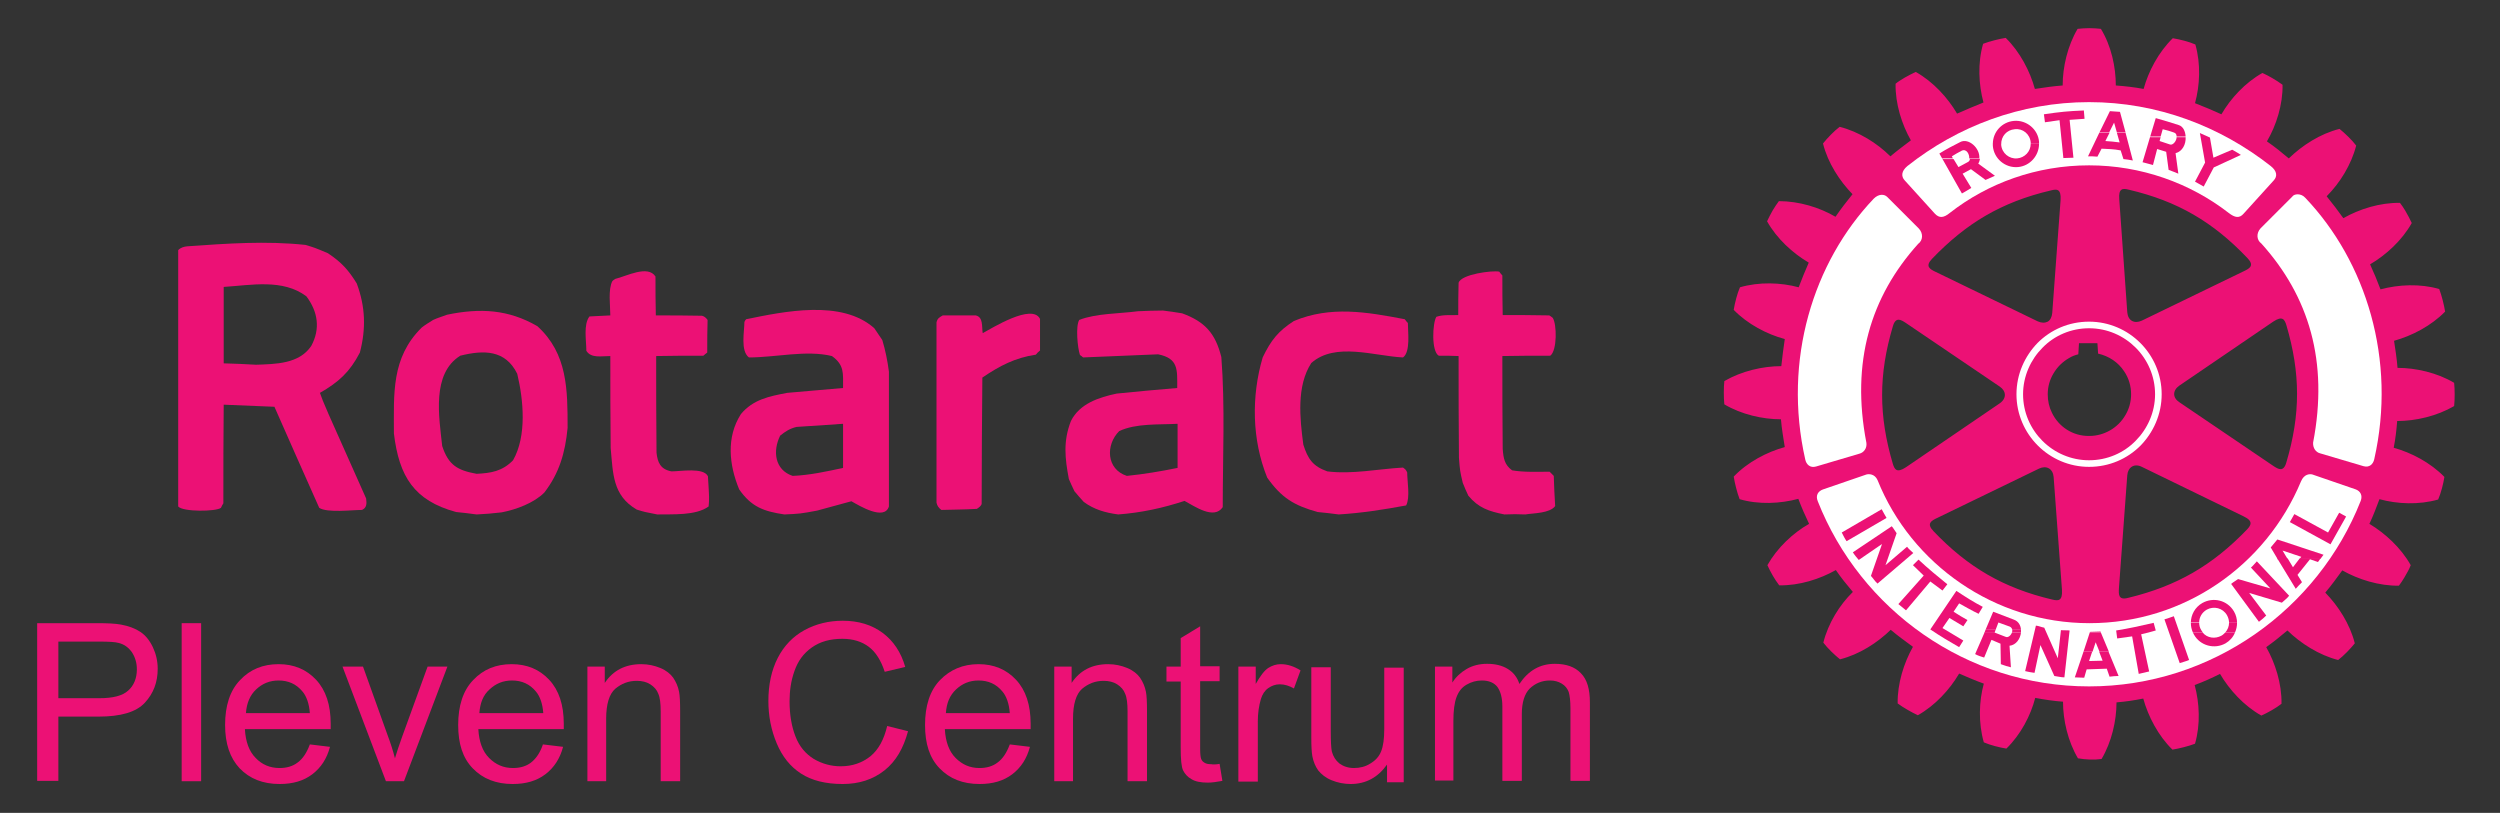 <?xml version="1.0" encoding="utf-8"?>
<!-- Generator: Adobe Illustrator 26.2.1, SVG Export Plug-In . SVG Version: 6.00 Build 0)  -->
<svg version="1.1" id="Layer_1" xmlns="http://www.w3.org/2000/svg" xmlns:xlink="http://www.w3.org/1999/xlink" x="0px" y="0px"
	 viewBox="0 0 719.7 234" style="enable-background:new 0 0 719.7 234;" xml:space="preserve">
<rect x="0" y="0" width="719.7" height="234" fill="#333333" stroke="none"/>
<style type="text/css">
	.st0{fill:#EC1175;}
	.st1{fill-rule:evenodd;clip-rule:evenodd;fill:#EC1175;}
	.st2{fill-rule:evenodd;clip-rule:evenodd;fill:#FFFFFF;}
	.st3{fill:#FFFFFF;}
</style>
<g>
	<g>
		<path class="st0" d="M10.7,224.9v-45.5h17.2c3,0,5.3,0.1,6.9,0.4c2.2,0.4,4.1,1.1,5.6,2.1c1.5,1,2.7,2.5,3.6,4.4
			c0.9,1.9,1.4,4,1.4,6.2c0,3.9-1.2,7.1-3.7,9.8c-2.5,2.7-6.9,4-13.4,4H16.8v18.5H10.7z M16.8,201h11.8c3.9,0,6.7-0.7,8.3-2.2
			c1.6-1.4,2.5-3.5,2.5-6.1c0-1.9-0.5-3.5-1.4-4.9c-1-1.4-2.2-2.3-3.8-2.7c-1-0.3-2.9-0.4-5.6-0.4H16.8V201z"/>
		<path class="st0" d="M52.3,224.9v-45.5h5.6v45.5H52.3z"/>
		<path class="st0" d="M89.2,214.3l5.8,0.7c-0.9,3.4-2.6,6-5.1,7.9c-2.5,1.9-5.6,2.8-9.4,2.8c-4.8,0-8.6-1.5-11.5-4.5
			c-2.8-3-4.2-7.1-4.2-12.5c0-5.5,1.4-9.9,4.3-12.9c2.9-3.1,6.6-4.6,11.1-4.6c4.4,0,8,1.5,10.8,4.5c2.8,3,4.2,7.2,4.2,12.7
			c0,0.3,0,0.8,0,1.5H70.5c0.2,3.6,1.2,6.4,3.1,8.3c1.8,1.9,4.1,2.9,6.9,2.9c2,0,3.8-0.5,5.2-1.6C87.2,218.4,88.3,216.7,89.2,214.3z
			 M70.8,205.3h18.4c-0.2-2.8-1-4.9-2.1-6.2c-1.8-2.2-4.1-3.2-6.9-3.2c-2.6,0-4.7,0.9-6.5,2.6C72,200.1,71,202.4,70.8,205.3z"/>
		<path class="st0" d="M111.1,224.9l-12.5-33h5.9l7.1,19.8c0.8,2.1,1.5,4.3,2.1,6.6c0.5-1.7,1.2-3.8,2.1-6.3l7.3-20.1h5.7l-12.5,33
			H111.1z"/>
		<path class="st0" d="M156.3,214.3l5.8,0.7c-0.9,3.4-2.6,6-5.1,7.9c-2.5,1.9-5.6,2.8-9.4,2.8c-4.8,0-8.6-1.5-11.5-4.5
			s-4.2-7.1-4.2-12.5c0-5.5,1.4-9.9,4.3-12.9c2.9-3.1,6.6-4.6,11.1-4.6c4.4,0,8,1.5,10.8,4.5c2.8,3,4.2,7.2,4.2,12.7
			c0,0.3,0,0.8,0,1.5h-24.6c0.2,3.6,1.2,6.4,3.1,8.3s4.1,2.9,6.9,2.9c2,0,3.8-0.5,5.2-1.6C154.3,218.4,155.5,216.7,156.3,214.3z
			 M138,205.3h18.4c-0.2-2.8-1-4.9-2.1-6.2c-1.8-2.2-4.1-3.2-6.9-3.2c-2.6,0-4.7,0.9-6.5,2.6C139.1,200.1,138.2,202.4,138,205.3z"/>
		<path class="st0" d="M169.1,224.9v-33h5v4.7c2.4-3.6,5.9-5.4,10.5-5.4c2,0,3.8,0.4,5.5,1.1c1.7,0.7,2.9,1.7,3.7,2.8
			c0.8,1.2,1.4,2.5,1.7,4.1c0.2,1,0.3,2.8,0.3,5.4v20.3h-5.6v-20.1c0-2.3-0.2-4-0.7-5.1c-0.4-1.1-1.2-2-2.3-2.7
			c-1.1-0.7-2.4-1-3.9-1c-2.4,0-4.4,0.8-6.2,2.3c-1.7,1.5-2.6,4.4-2.6,8.6v18H169.1z"/>
		<path class="st0" d="M255.4,209l6,1.5c-1.3,4.9-3.5,8.7-6.8,11.3s-7.3,3.9-12,3.9c-4.9,0-8.9-1-12-3c-3.1-2-5.4-4.9-7-8.7
			s-2.4-7.9-2.4-12.2c0-4.7,0.9-8.9,2.7-12.4s4.4-6.2,7.7-8c3.3-1.8,7-2.7,11-2.7c4.6,0,8.4,1.2,11.5,3.5c3.1,2.3,5.3,5.6,6.5,9.8
			l-5.9,1.4c-1.1-3.3-2.6-5.7-4.6-7.2c-2-1.5-4.5-2.3-7.6-2.3c-3.5,0-6.4,0.8-8.8,2.5s-4,3.9-5,6.8c-1,2.8-1.4,5.7-1.4,8.7
			c0,3.9,0.6,7.3,1.7,10.1c1.1,2.9,2.9,5,5.3,6.5c2.4,1.4,5,2.1,7.7,2.1c3.4,0,6.2-1,8.6-2.9C253,215.7,254.5,212.8,255.4,209z"/>
		<path class="st0" d="M290.7,214.3l5.8,0.7c-0.9,3.4-2.6,6-5.1,7.9c-2.5,1.9-5.6,2.8-9.4,2.8c-4.8,0-8.6-1.5-11.5-4.5
			s-4.2-7.1-4.2-12.5c0-5.5,1.4-9.9,4.3-12.9s6.6-4.6,11.1-4.6c4.4,0,8,1.5,10.8,4.5c2.8,3,4.2,7.2,4.2,12.7c0,0.3,0,0.8,0,1.5H272
			c0.2,3.6,1.2,6.4,3.1,8.3s4.1,2.9,6.9,2.9c2,0,3.8-0.5,5.2-1.6C288.7,218.4,289.8,216.7,290.7,214.3z M272.3,205.3h18.4
			c-0.2-2.8-1-4.9-2.1-6.2c-1.8-2.2-4.1-3.2-6.9-3.2c-2.6,0-4.7,0.9-6.5,2.6S272.5,202.4,272.3,205.3z"/>
		<path class="st0" d="M303.5,224.9v-33h5v4.7c2.4-3.6,5.9-5.4,10.5-5.4c2,0,3.8,0.4,5.5,1.1s2.9,1.7,3.7,2.8
			c0.8,1.2,1.4,2.5,1.7,4.1c0.2,1,0.3,2.8,0.3,5.4v20.3h-5.6v-20.1c0-2.3-0.2-4-0.7-5.1c-0.4-1.1-1.2-2-2.3-2.7
			c-1.1-0.7-2.4-1-3.9-1c-2.4,0-4.4,0.8-6.2,2.3c-1.7,1.5-2.6,4.4-2.6,8.6v18H303.5z"/>
		<path class="st0" d="M351.1,219.9l0.8,4.9c-1.6,0.3-3,0.5-4.2,0.5c-2,0-3.6-0.3-4.7-1c-1.1-0.6-1.9-1.5-2.4-2.5
			c-0.5-1-0.7-3.2-0.7-6.6v-19h-4.1v-4.3h4.1v-8.2l5.6-3.4v11.5h5.6v4.3h-5.6v19.3c0,1.6,0.1,2.6,0.3,3.1c0.2,0.5,0.5,0.8,1,1.1
			s1.1,0.4,1.9,0.4C349.2,220.1,350.1,220.1,351.1,219.9z"/>
		<path class="st0" d="M356.5,224.9v-33h5v5c1.3-2.3,2.5-3.9,3.6-4.6c1.1-0.7,2.3-1.1,3.6-1.1c1.9,0,3.8,0.6,5.7,1.8l-1.9,5.2
			c-1.4-0.8-2.7-1.2-4.1-1.2c-1.2,0-2.3,0.4-3.3,1.1c-1,0.7-1.7,1.8-2.1,3.1c-0.6,2-0.9,4.2-0.9,6.5v17.3H356.5z"/>
		<path class="st0" d="M399.3,224.9v-4.8c-2.6,3.7-6.1,5.6-10.5,5.6c-1.9,0-3.8-0.4-5.5-1.1c-1.7-0.7-2.9-1.7-3.8-2.8
			c-0.8-1.1-1.4-2.5-1.7-4.1c-0.2-1.1-0.3-2.8-0.3-5.2v-20.4h5.6v18.3c0,2.9,0.1,4.9,0.3,5.9c0.4,1.5,1.1,2.6,2.2,3.5
			c1.1,0.8,2.5,1.3,4.2,1.3c1.7,0,3.3-0.4,4.7-1.3c1.5-0.9,2.5-2,3.1-3.5c0.6-1.5,0.9-3.6,0.9-6.4v-17.7h5.6v33H399.3z"/>
		<path class="st0" d="M413.1,224.9v-33h5v4.6c1-1.6,2.4-2.9,4.1-3.9c1.7-1,3.7-1.5,5.9-1.5c2.4,0,4.4,0.5,6,1.5
			c1.6,1,2.7,2.4,3.3,4.3c2.6-3.9,6-5.8,10.2-5.8c3.3,0,5.8,0.9,7.5,2.7c1.8,1.8,2.6,4.6,2.6,8.4v22.6h-5.6v-20.8
			c0-2.2-0.2-3.8-0.5-4.8c-0.4-1-1-1.8-2-2.4c-1-0.6-2.1-0.9-3.4-0.9c-2.3,0-4.2,0.8-5.8,2.3c-1.5,1.5-2.3,4-2.3,7.4v19.2h-5.6
			v-21.4c0-2.5-0.5-4.3-1.4-5.6c-0.9-1.2-2.4-1.9-4.5-1.9c-1.6,0-3,0.4-4.4,1.2s-2.3,2-2.9,3.6c-0.6,1.6-0.9,3.9-0.9,6.9v17.1H413.1
			z"/>
	</g>
	<path class="st1" d="M575.7,116.1c2-1.4,1.9-3.5,0-4.8l-27-18.3c-1.5-1-3-1.9-3.8,1c-4.1,13.8-4.1,25.6,0,39.5
		c0.5,1.6,1.1,2.8,3.8,1L575.7,116.1z M612.4,89.9c0.2,2.4,2,3.4,4.2,2.4l29.3-14.2c1.7-0.8,3.2-1.6,1.1-3.8
		c-9.9-10.4-20.1-16.4-34.2-19.7c-1.6-0.4-3-0.5-2.7,2.8L612.4,89.9z M616.6,134.4c-2.2-1.1-4,0.1-4.2,2.4l-2.4,32.5
		c-0.1,1.8-0.2,3.6,2.7,2.8c14-3.4,24.2-9.3,34.2-19.7c1.1-1.2,1.9-2.4-1.1-3.8L616.6,134.4z M593.6,169.8c0.2,3.3-1.1,3.2-2.8,2.8
		c-14-3.3-24.3-9.3-34.2-19.7c-2.1-2.2-0.6-3,1.1-3.8l29.3-14.2c2.1-1,4,0,4.2,2.4L593.6,169.8z M605,218.5c2.9-4.9,4.3-11,4.3-16.3
		c2.6-0.2,5.2-0.6,7.7-1.1c1.4,5.1,4.3,10.7,8.4,14.7c1.9-0.3,4.7-1,6.5-1.7c1.6-5.5,1.3-11.7-0.1-16.9c2.5-0.9,4.9-2,7.3-3.2
		c2.7,4.6,6.9,9.2,11.9,12c1.8-0.8,4.3-2.2,5.8-3.4c0.1-5.8-1.8-11.7-4.4-16.3c2.1-1.5,4.1-3.1,6.1-4.8c3.8,3.7,9.1,7.1,14.6,8.5
		c1.6-1.2,3.6-3.3,4.8-4.8c-1.4-5.6-4.8-10.8-8.5-14.6c1.7-2,3.3-4.2,4.9-6.4c4.6,2.6,10.6,4.5,16.3,4.4c0.5-0.7,1.1-1.5,1.6-2.4
		c0.7-1.2,1.4-2.4,1.8-3.5c-2.8-5-7.4-9.2-11.9-11.9c1.1-2.3,2-4.7,2.9-7.1c5.1,1.4,11.3,1.7,16.9,0.1c0.8-1.8,1.5-4.6,1.8-6.5
		c-4-4.1-9.5-7-14.6-8.4c0.5-2.5,0.8-5.1,1-7.7c5.3,0,11.4-1.4,16.4-4.3c0.2-1.9,0.2-4.8,0-6.7c-4.9-2.9-11-4.3-16.3-4.3
		c-0.2-2.6-0.6-5.2-1-7.8c5.1-1.4,10.7-4.3,14.7-8.4c-0.3-1.9-1-4.7-1.7-6.5c-5.5-1.6-11.7-1.3-16.9,0.1c-0.9-2.4-1.9-4.8-3-7.2
		c4.6-2.7,9.2-6.9,12-11.9c-0.5-1.1-1.2-2.4-1.9-3.6c-0.5-0.8-1-1.6-1.5-2.2c-5.8-0.1-11.7,1.8-16.3,4.4c-1.5-2.1-3.1-4.2-4.8-6.3
		c3.8-3.8,7.1-9.1,8.5-14.6c-1.2-1.6-3.3-3.6-4.8-4.8c-5.6,1.4-10.8,4.8-14.6,8.5c-2-1.7-4.1-3.4-6.3-4.9c2.7-4.6,4.6-10.6,4.5-16.3
		c-1.6-1.2-4-2.6-5.8-3.4c-5,2.8-9.2,7.4-11.8,11.9c-2.4-1.1-5-2.2-7.6-3.2c1.4-5.1,1.7-11.3,0.1-16.9c-1.8-0.8-4.6-1.5-6.5-1.8
		c-4.1,4-7,9.5-8.4,14.6c-2.6-0.5-5.3-0.8-8-1c0-5.3-1.3-11.4-4.3-16.3c-1-0.1-2.1-0.2-3.3-0.2c-1.2,0-2.4,0.1-3.4,0.2
		c-2.9,4.9-4.3,11-4.3,16.3c-2.7,0.2-5.4,0.6-8,1c-1.4-5.1-4.3-10.7-8.4-14.7c-1.9,0.3-4.7,1-6.5,1.7c-1.6,5.5-1.3,11.7,0.1,16.9
		c-2.5,1-5.1,2.1-7.6,3.2c-2.7-4.6-6.9-9.2-11.9-12c-0.9,0.4-2,1-3.1,1.6c-1,0.6-2,1.2-2.7,1.8c-0.1,5.8,1.8,11.7,4.4,16.3
		c-2,1.5-4,3-5.9,4.6c-3.8-3.8-9.1-7.1-14.6-8.5c-1.6,1.2-3.6,3.3-4.8,4.8c1.4,5.6,4.8,10.8,8.5,14.6c-1.7,2.1-3.4,4.3-4.9,6.5
		c-4.6-2.7-10.5-4.5-16.3-4.5c-0.6,0.8-1.2,1.7-1.8,2.7c-0.6,1.1-1.2,2.2-1.6,3.1c2.8,5,7.4,9.2,12,11.9c-1,2.3-2,4.7-2.9,7.1
		c-5.2-1.4-11.4-1.6-16.9,0c-0.8,1.8-1.5,4.6-1.8,6.5c4,4.1,9.5,7,14.7,8.4c-0.4,2.6-0.7,5.2-1,7.8c-5.3,0-11.4,1.4-16.4,4.3
		c-0.2,1.9-0.2,4.8,0,6.7c4.9,2.9,11,4.3,16.3,4.3c0.2,2.7,0.7,5.4,1.1,8c-5.1,1.4-10.7,4.3-14.7,8.5c0.3,1.9,1,4.7,1.7,6.5
		c5.5,1.6,11.7,1.3,16.9-0.1c0.9,2.4,2,4.9,3.1,7.2c-4.6,2.6-9.2,6.9-12,11.9c0.9,2,2.1,4.1,3.4,5.8c5.8,0.1,11.7-1.8,16.3-4.4
		c1.5,2.2,3.2,4.3,4.9,6.3c-3.8,3.7-7.1,9-8.5,14.6c1.2,1.6,3.3,3.6,4.8,4.8c5.6-1.4,10.8-4.8,14.6-8.5c2,1.7,4.2,3.3,6.4,4.9
		c-2.6,4.6-4.5,10.6-4.4,16.3c1.6,1.2,4.1,2.6,5.8,3.4c5-2.8,9.2-7.4,11.9-12c2.3,1,4.6,2,7.1,2.9c-1.4,5.1-1.6,11.3,0,16.9
		c1.8,0.8,4.6,1.5,6.5,1.8c4.1-4,7-9.5,8.3-14.6c2.6,0.5,5.3,0.9,8,1.1c0,5.3,1.4,11.4,4.3,16.3C600.5,218.7,602.9,218.8,605,218.5z
		 M590.7,118.8c-0.8-1.6-1.2-3.4-1.2-5.3c0-2.2,0.6-4.2,1.6-5.9c1.1-1.9,2.6-3.4,4.5-4.5c0.8-0.5,1.8-0.9,2.7-1.1l0.2-3.2h3.1h2.2
		l0.2,3c3.1,0.7,5.8,2.5,7.5,5.1c1.3,1.9,2,4.2,2,6.6c0,2.2-0.6,4.3-1.7,6.1c-2.1,3.6-6.1,5.9-10.3,5.9
		C596.7,125.6,592.6,122.8,590.7,118.8z M571.6,62.1c-5.5,3.2-10.5,7.3-15.4,12.4c-2.1,2.2-0.6,3,1.1,3.8l29.3,14.2
		c1.1,0.5,2.1,0.5,2.9,0.1c0.7-0.4,1.2-1.3,1.3-2.5l2.4-32.5c0.2-3.3-1.1-3.2-2.7-2.8C583.2,56.5,577.1,58.9,571.6,62.1z M627.4,111
		c-2,1.4-2,3.5,0,4.8l27,18.3c1.5,1,3,1.9,3.8-1c4.1-13.8,4.1-25.6,0-39.5c-0.5-1.6-1.1-2.8-3.8-1L627.4,111z"/>
	<path class="st2" d="M679.6,144.2c-12.3,31.2-42.9,53.4-78.2,53.4c-35.3,0-65.8-22.1-78.1-53.3c-0.7-1.7,0.1-2.9,1.5-3.4l12.5-4.3
		c0.7-0.2,2.4-0.2,3.2,1.6c9.7,24.2,33.7,41.2,61,41.2c27.3,0,50.8-16.6,60.9-40.8c0.9-2.2,2.6-2.2,3.3-2l12.5,4.3
		C679.5,141.4,680.2,142.6,679.6,144.2"/>
	<path class="st2" d="M663.7,57c17.4,18.3,26.3,46.5,19.8,75.2c-0.3,1.4-1.4,2.5-3.1,2l-12.5-3.7c-1.2-0.3-2.1-1.5-2-3.1
		c4.5-23.3-1.2-42.1-14.9-57.3c-1.4-1-1.5-3-0.2-4.4l9.1-9.1C660.4,55.8,662.4,55.5,663.7,57"/>
	<path class="st1" d="M630.7,179.3c0-2.3,1.2-4.5,3.3-5.7c3.2-1.8,7.2-0.8,9.1,2.4c0.6,1,0.9,2.2,0.9,3.3h-2.3
		c0-0.7-0.2-1.5-0.6-2.2c-1.2-2.1-3.8-2.7-5.8-1.6c-1.4,0.8-2.2,2.2-2.2,3.7H630.7z"/>
	<path class="st1" d="M631.3,182.1c-0.4-0.9-0.6-1.8-0.6-2.8h2.4c0,0.7,0.2,1.5,0.6,2.1c0.1,0.2,0.3,0.5,0.5,0.7H631.3z"/>
	<path class="st1" d="M640.6,182.1c0.7-0.8,1.1-1.8,1.1-2.8h2.3c0,1-0.2,1.9-0.6,2.8H640.6z"/>
	<path class="st1" d="M631.3,182.1c0.1,0.2,0.2,0.4,0.3,0.6c1.8,3.2,5.9,4.3,9.1,2.5c1.2-0.7,2.2-1.8,2.7-3.1h-2.8
		c-0.3,0.3-0.7,0.7-1.1,0.9c-1.8,1-4.1,0.7-5.4-0.9H631.3z"/>
	<path class="st1" d="M530.2,153.3l11.5-6.7c0.5,0.9,0.8,1.5,1.4,2.5l-11.5,6.7C531.1,155.1,530.6,154.1,530.2,153.3"/>
	<path class="st1" d="M627.5,190.9l-4.4-12.6c1-0.3,1.6-0.5,2.7-0.9l4.4,12.6C629.3,190.4,628.3,190.6,627.5,190.9"/>
	<path class="st1" d="M546.5,173.9l7.3-8.2c-1.1-1-2-2-3.1-3l1.6-1.6c2.8,2.6,5.2,4.6,8.3,7.1l-1.4,1.8c-1.2-0.9-2.3-1.7-3.5-2.6
		l-7,8.3L546.5,173.9z"/>
	<path class="st1" d="M615.7,194l-1.9-10.8c-1.5,0.2-2.8,0.4-4.3,0.6l-0.3-2.3c3.8-0.6,6.9-1.3,10.8-2.2l0.6,2.2
		c-1.4,0.4-2.8,0.8-4.2,1.1l2.3,10.7L615.7,194z"/>
	<polygon class="st1" points="601.6,182.1 601.7,181.9 604.7,181.8 604.8,182.1 	"/>
	<polygon class="st1" points="599.8,187.6 601.6,182.1 604.8,182.1 607.1,187.6 604.4,187.6 603.3,184.9 602.4,187.6 	"/>
	<path class="st1" d="M599.8,187.6l-2.5,7.4c0.9,0,1.8,0.1,2.7,0.1l0.7-2.4l5.8-0.2l0.8,2.3c0.9-0.1,1.7-0.2,2.6-0.2l-2.9-7h-2.7
		l1,2.6l-3.9,0.1l0.9-2.7H599.8z"/>
	<path class="st1" d="M655.6,160.8l-1.9-3.2l1.9-2.3l13.3,4.4c-0.3,0.4-0.6,0.8-0.9,1.2H662l0.5-0.6l-5.4-1.8l1.5,2.5H655.6z"/>
	<path class="st1" d="M655.6,160.8l5.3,8.7c0.6-0.7,1.2-1.3,1.8-1.9l-1.3-2.1l3.6-4.5l2.3,0.8c0.2-0.3,0.5-0.7,0.7-1H662l-1.9,2.5
		l-1.5-2.5H655.6z"/>
	<polygon class="st1" points="670.9,156.7 659.2,150.3 660.5,148 670.2,153.3 673.4,147.6 675.4,148.7 	"/>
	<path class="st1" d="M583,193.2l3.1-13.1c0.9,0.1,1.4,0.4,2.4,0.6l3.9,8.8l0.9-8.1c0.8,0.1,1.7,0,2.5,0.1l-1.5,13.5
		c-1,0-2-0.3-2.9-0.4l-4-8.9l-1.7,8C584.8,193.6,583.9,193.4,583,193.2"/>
	<path class="st1" d="M650.3,179l-8-10.9c0.7-0.6,1.2-0.8,2-1.4l9.3,2.7l-5.6-6c0.7-0.6,1.2-1.3,1.7-1.8l9.3,9.9
		c-0.6,0.8-1.5,1.4-2.1,2l-9.4-2.8l4.9,6.5C651.8,177.8,651.1,178.4,650.3,179"/>
	<path class="st1" d="M533.4,159l11.2-7.5c0.6,0.7,0.8,1.2,1.4,2l-3.2,9.2l6.2-5.3c0.5,0.7,1.2,1.2,1.8,1.8l-10.3,8.8
		c-0.8-0.7-1.3-1.6-1.9-2.2l3.2-9.2l-6.7,4.6C534.5,160.5,533.9,159.8,533.4,159"/>
	<path class="st1" d="M571.6,181.3l2.2-5.2l6,2.3c1.3,0.5,1.9,1.6,2,2.9h-2.5c-0.1-0.4-0.3-0.7-0.7-0.9l-3.3-1.2l-0.8,2.1H571.6z"/>
	<polygon class="st1" points="574.5,181.3 574.2,182.1 571.3,182.1 571.6,181.3 	"/>
	<path class="st1" d="M579.2,182.1c0.1-0.2,0.1-0.5,0.1-0.8h2.5c0,0.2,0,0.5,0,0.8H579.2z"/>
	<path class="st1" d="M571.3,182.1l-2.7,6.2c0.9,0.5,1.7,0.7,2.6,1l2.1-5.1l2.6,1.1l0.1,5.9c1,0.4,2,0.7,2.9,0.9l-0.4-6.2
		c1.9-0.2,3.1-2,3.3-3.8h-2.6c-0.3,0.8-1.1,1.6-1.9,1.2l-3.1-1.2l0-0.1H571.3z"/>
	<path class="st1" d="M555.7,181.2l7.5-11.1c2.4,1.6,4.9,3.2,7.6,4.6l-1.2,2c-1.9-0.9-3.8-2-5.6-3l-1.6,2.4c1.4,0.9,2.7,1.7,4,2.4
		l-1.2,1.8l-4-2.4l-2,2.9l6,3.6l-1.2,1.9C561.2,184.7,558.5,183.1,555.7,181.2"/>
	<path class="st2" d="M641.6,61.3c-11.1-8.6-25.2-13.7-40.2-13.7c-15.1,0-29.1,5.1-40.1,13.7c-1.7,1.4-3,1.6-4.3,0.2l-8.7-9.6
		c-1-1.1-1-2.6,0.8-4.1c14.4-11.4,32.6-18.4,52.3-18.4c19.7,0,37.8,7,52.3,18.4c1.9,1.5,1.9,3,0.9,4.1l-8.7,9.6
		C644.7,62.9,643.4,62.7,641.6,61.3"/>
	<path class="st1" d="M573.7,41.4c0-3.4,2.6-6.3,6.1-6.6c3.6-0.3,6.9,2.4,7.2,6c0,0.2,0,0.3,0,0.6h-2.4c0-0.1,0-0.3,0-0.4
		c-0.2-2.4-2.3-4.1-4.6-3.8c-2.3,0.2-3.9,2-3.9,4.3H573.7z"/>
	<path class="st1" d="M573.7,41.4c0,0.2,0,0.4,0,0.6c0.3,3.7,3.6,6.4,7.2,6.1c3.5-0.3,6.1-3.3,6.1-6.7h-2.4c0,2.2-1.7,4-3.9,4.2
		c-2.3,0.2-4.4-1.5-4.6-3.9c0-0.1,0-0.2,0-0.3H573.7z"/>
	<polygon class="st1" points="604.4,38.1 607.4,32 610.3,32.2 611.9,38.1 609.4,38.1 608.6,35.3 607.2,38.1 	"/>
	<path class="st1" d="M604.4,38.1l-3.3,6.9c1.1,0,1.6,0,2.7,0.1l1.2-2.3c1.8,0.1,3.6,0.1,5.5,0.5l0.8,2.5c1,0.1,1.7,0.2,2.7,0.4
		l-2.1-8h-2.5l0.8,2.8c-1.4-0.2-2.7-0.3-4.1-0.4l1.2-2.4H604.4z"/>
	<path class="st1" d="M594,45.5l-1.1-10.9l-4.2,0.6l-0.3-2.3c4.8-0.7,6.8-0.9,11.5-1.1l0.2,2.4l-4.3,0.3l1.1,10.9L594,45.5z"/>
	<path class="st1" d="M637.2,45.4l-1-5.8c-1.1-0.5-1.8-0.8-2.9-1.3l1.5,8.5l-2.9,5.5l2.5,1.4l2.9-5.5l7.8-3.6
		c-0.8-0.6-1.7-1-2.5-1.5L637.2,45.4z"/>
	<path class="st1" d="M619,39.3l1.6-5.3c2.2,0.6,4.4,1.3,6.6,2c1.3,0.4,1.9,1.8,2,3.3h-2.6c0-0.6-0.2-1-0.9-1.2
		c-1.1-0.4-1.9-0.6-3.1-0.9l-0.6,2.1H619z"/>
	<path class="st1" d="M619,39.3l-2.2,7.4c1.2,0.3,1.9,0.5,3,0.8l1.2-4.6l2.6,0.8l0.7,5.2c1.1,0.4,1.8,0.7,2.8,1.1l-0.8-5.9
		c2-0.5,3-2.6,2.9-4.6h-2.6c0,1.1-1.1,2.4-1.9,2.1l-3-1l0.3-1.1H619z"/>
	<path class="st1" d="M559.1,45.6l-0.8-1.4c1.9-1.2,4-2.3,6-3.3c2.4-1.3,5.8,1.8,5.5,4.7h-2.9c0.1-1.2-0.8-2.9-2.2-2.2
		c-1.1,0.6-1.7,0.9-2.8,1.6l0.3,0.6H559.1z"/>
	<path class="st1" d="M559.1,45.6l5.7,10.1c1.1-0.6,1.7-1,2.7-1.6l-2.5-4.1l2.4-1.3l4.2,3.1c1.1-0.5,1.8-0.8,2.7-1.2l-4.8-3.5
		c0.3-0.5,0.4-0.9,0.5-1.4h-2.9c0,0.4-0.2,0.7-0.5,0.9l-2.8,1.5l-1.4-2.3H559.1z"/>
	<path class="st2" d="M539.4,57.2c-17.4,18.3-26.2,46.4-19.7,75.1c0.3,1.4,1.4,2.5,3.1,2l12.5-3.7c1.2-0.3,2.2-1.5,2-3.1
		c-4.5-23.3,1.2-42.1,14.9-57.3c1.4-1,1.5-3,0.2-4.4l-9.1-9.1C542.4,55.8,540.8,55.8,539.4,57.2"/>
	<path class="st3" d="M601.4,94.5c-5.2,0-10,2.1-13.4,5.6c-3.4,3.4-5.6,8.2-5.6,13.4c0,10.5,8.6,19,19,19c5.2,0,10-2.1,13.4-5.6
		c3.4-3.4,5.6-8.2,5.6-13.4C620.4,103.1,611.9,94.5,601.4,94.5 M601.4,92.6c11.5,0,20.9,9.4,20.9,20.9c0,5.8-2.4,11-6.1,14.8
		c-3.8,3.8-9,6.1-14.8,6.1c-11.5,0-20.9-9.4-20.9-20.9c0-5.8,2.4-11,6.1-14.8C590.4,94.9,595.6,92.6,601.4,92.6z"/>
	<path class="st1" d="M137.2,136.4c-5.5-1-8.1-2.5-9.9-8c-0.9-8.4-3.1-20.8,5.2-26c6.8-1.7,13-1.7,16.4,5.2
		c1.8,7.5,2.8,17.9-1.2,24.9C144.6,135.7,141.3,136.2,137.2,136.4 M137.2,148.1c-2-0.3-4-0.5-5.9-0.7c-12.1-3.3-16.4-10.2-17.9-22.6
		c0-11.5-0.8-21.8,8-30.5c1-0.8,2.2-1.5,3.3-2.2c1.3-0.6,2.7-1,4-1.5c9.6-2,17.7-1.5,26,3.3c8.7,7.9,8.7,18.3,8.7,29.3
		c-0.7,7.2-2.4,13-6.7,18.6c-3,3-8.1,4.9-12.3,5.7C141.9,147.8,139.5,148,137.2,148.1z"/>
	<path class="st1" d="M189.2,148.1c-3.6-0.7-3.6-0.7-5.9-1.4c-7-4.1-6.8-10.4-7.5-17.7c-0.1-8.9-0.1-17.7-0.1-26.5
		c-2.6,0-5.5,0.7-6.9-1.5c0-2.9-0.9-7.6,0.9-9.9c2-0.1,4-0.2,6-0.3c0-2.7-0.7-7.5,0.6-9.9c0.2-0.2,0.5-0.4,0.8-0.6
		c3.3-0.8,9.4-4.1,11.6-0.7c0,3.7,0,7.4,0.1,11.2c4.4,0,8.8,0,13.3,0.1c0.8,0.2,1.2,0.7,1.6,1.2c-0.1,3.1-0.1,6.2-0.1,9.4
		c-0.4,0.3-0.8,0.6-1.1,0.9c-4.5,0-9.1,0-13.6,0.1c0,9.3,0,18.6,0.1,27.8c0.3,2.8,1.1,4.8,4.3,5.4c2.7,0,9.2-1.2,10.5,1.4
		c0.4,6.4,0.4,6.4,0.2,8.7C200.3,148.5,193.6,148,189.2,148.1"/>
	<path class="st1" d="M228.2,137c-5.2-1.7-5.8-7.2-3.6-11.6c1.5-1.2,2.7-2,4.7-2.5c4.4-0.3,8.9-0.6,13.4-0.9c0,4.2,0,8.4,0,12.7
		C238.1,135.7,233.1,136.8,228.2,137 M225.8,148.1c-6-0.9-9.5-2.2-13-7.2c-2.9-7-3.8-15,0.5-21.7c3.5-4.2,8.1-5.1,13.3-6.1
		c5.3-0.5,10.7-0.9,16.1-1.4c0-4.3,0.4-6.6-3.2-9.2c-7.4-1.8-16.2,0.4-23.9,0.4c-2.5-1.9-1.3-7.5-1.3-10.2c0.1-0.3,0.3-0.6,0.5-0.8
		c10.8-2.2,27.5-5.8,36.9,2.6c0.8,1.1,1.5,2.3,2.3,3.4c0.9,3,1.5,6,1.9,9.1c0,12.9,0,25.8,0,38.8c-1.3,4.2-8.5-0.2-10.8-1.5
		c-3.3,0.9-6.6,1.8-9.9,2.7C230.3,147.9,230.3,147.9,225.8,148.1z"/>
	<path class="st1" d="M324.4,137c-5.9-1.9-6.2-8.9-2.2-12.9c4.9-2.3,11.5-1.8,16.8-2.1c0,4.2,0,8.4,0,12.7
		C334.1,135.7,329.3,136.5,324.4,137 M321.9,148.1c-3.7-0.5-6.9-1.4-9.9-3.6c-0.9-1-1.9-2.1-2.7-3.1c-0.6-1.2-1.1-2.4-1.6-3.5
		c-1.1-5.9-1.7-10.8,0.6-16.7c2.5-5,8-6.8,13.2-7.9c5.8-0.6,11.5-1.1,17.4-1.6c0-5.3,0.4-8.5-5.5-9.7c-7.2,0.3-14.4,0.6-21.6,0.9
		c-0.3-0.3-0.6-0.5-0.9-0.7c-0.7-2-1.3-8.4-0.2-10.1c4.8-1.9,11.7-1.8,16.9-2.5c2.4-0.1,4.7-0.2,7.2-0.2c1.8,0.2,3.6,0.5,5.5,0.8
		c6.6,2.4,9.6,5.8,11.3,12.6c1.1,14.1,0.4,29,0.4,43.2c-2.5,3.7-8-0.2-11-1.8C334.6,146.3,328.5,147.6,321.9,148.1z"/>
	<path class="st1" d="M385.4,148.1c-2.1-0.3-4.1-0.5-6.1-0.7c-6.8-1.9-10.4-4.1-14.5-9.9c-4.4-10.9-4.6-23.4-1.3-34.6
		c2.4-5,4.5-7.6,9-10.5c10.6-4.4,20.9-2.6,31.9-0.5c0.3,0.4,0.6,0.8,0.9,1.1c0,2.6,0.8,8.3-1.4,9.9c-8.3-0.4-19.5-4.5-26.4,1.6
		c-4.3,6.6-3.3,16-2.3,23.5c1.3,4.1,2.7,6.2,6.9,7.7c7.1,0.9,14.7-0.7,21.8-1.1c0.8,0.6,0.8,0.6,1.2,1.4c0,2.6,0.9,7.2-0.3,9.5
		C398.4,146.7,391.9,147.7,385.4,148.1"/>
	<path class="st1" d="M433.1,148.1c-4.5-0.9-7.5-1.9-10.4-5.4c-0.6-1.2-1.1-2.5-1.6-3.7c-0.8-3.4-0.8-3.4-1.1-7.2
		c-0.1-9.8-0.1-19.6-0.1-29.3c-1.9-0.1-3.8-0.1-5.7-0.1c-2.2-1.2-1.8-9.5-0.7-11.2c2-0.7,4.3-0.4,6.3-0.5c0-3.1,0-6.2,0.1-9.3
		c0.8-2.5,9.8-3.6,11.7-3.2c0.3,0.4,0.6,0.8,0.9,1.1c0,3.8,0,7.6,0.1,11.4c4.4,0,8.9,0,13.4,0.1c0.3,0.2,0.7,0.4,1,0.7
		c1.2,1.8,1.3,9.4-0.7,10.9c-4.6,0-9.3,0-13.8,0.1c0,8.9,0,17.8,0.1,26.7c0.2,2.7,0.5,4.6,2.7,6.2c3.5,0.6,7.2,0.4,10.8,0.4
		c0.4,0.4,0.8,0.8,1.2,1.2c0.1,2.8,0.2,5.8,0.4,8.7c-1.6,2.1-6.2,2-8.6,2.4C437.2,148,435.1,148,433.1,148.1"/>
	<path class="st1" d="M73.7,105c-3.1-0.2-6.2-0.3-9.3-0.4c0-7.4,0-14.7,0-22c7.9-0.5,17-2.4,23.8,2.7c3.3,4.4,4.1,9.3,1.4,14.3
		C86.1,104.8,79.3,104.8,73.7,105 M51.3,145.8c0-24.6,0-49.2,0-73.8c0.8-0.8,1.7-1,2.7-1.1c11.4-0.8,22.5-1.6,33.9-0.4
		c2.7,0.8,2.7,0.8,6.5,2.4c3.9,2.6,5.9,4.8,8.3,8.7c2.5,6.7,2.7,13,0.9,19.9c-2.9,5.6-6.1,8.5-11.5,11.6c1.1,3.1,1.1,3.1,13.3,30.4
		c0.2,1.5,0.2,2.7-1.2,3.3c-2.9,0-10,0.9-12.3-0.6c-4.4-9.8-8.6-19.4-12.9-29.1c-4.9-0.2-9.7-0.4-14.6-0.6
		c-0.1,9.5-0.1,18.9-0.1,28.4c-0.3,0.4-0.5,0.9-0.7,1.3C62.2,147.3,52.6,147.4,51.3,145.8z"/>
	<path class="st1" d="M271,146.8c-0.8-0.6-1.2-1.2-1.4-2.1c0-17.3,0-34.6,0-51.9c0.3-1.2,0.8-1.4,1.8-2c3.1,0,6.2,0,9.5,0
		c2.2,0.5,1.7,3.2,2,5.1c2.5-1.3,14.2-8.7,16.5-4.1c0,3,0,6.1,0,9.1c-0.5,0.4-0.9,0.8-1.2,1.2c-6,0.9-10.4,3.2-15.4,6.6
		c-0.1,12.1-0.2,24.2-0.2,36.4c-0.2,0.6-0.9,1.1-1.4,1.4C277.6,146.7,274.3,146.7,271,146.8"/>
</g>
</svg>
